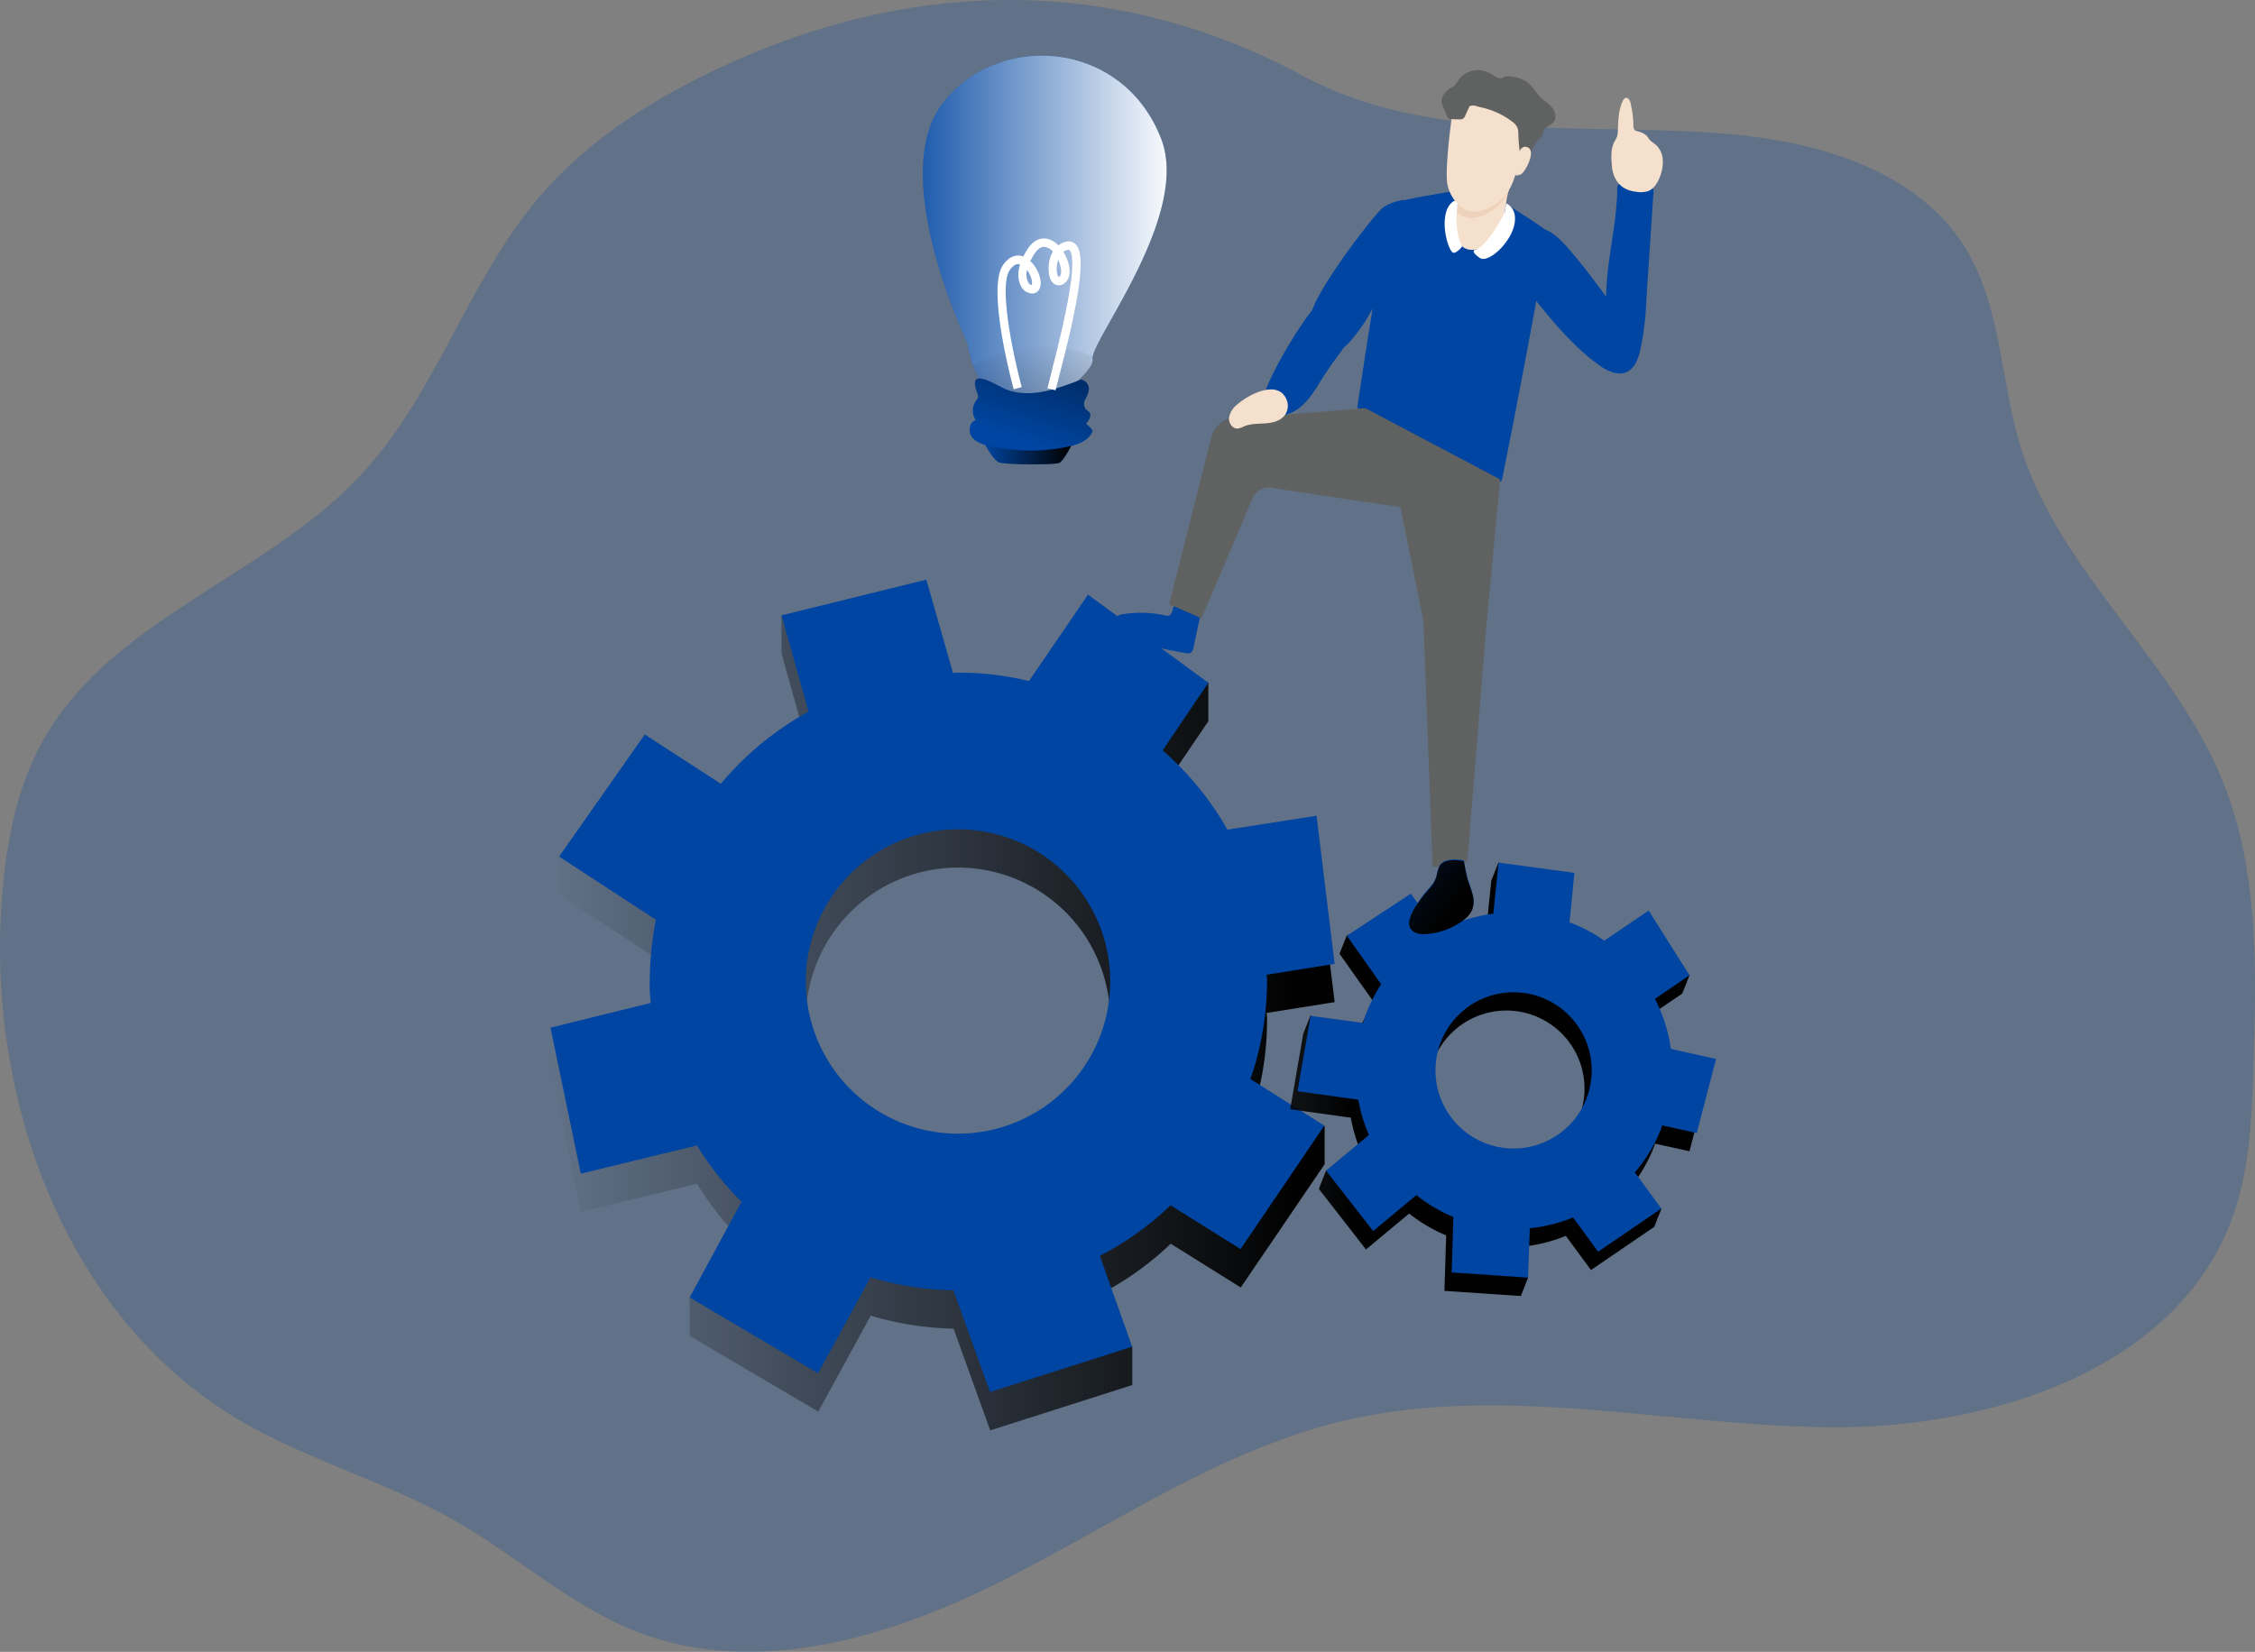 <svg xmlns="http://www.w3.org/2000/svg" xmlns:xlink="http://www.w3.org/1999/xlink" width="669.651" height="490.677" viewBox="0 0 669.651 490.677">
  <rect x="0" y="0" width="669.651" height="490.677" fill="#808080" stroke="none"/>
  <defs>
    <linearGradient id="linear-gradient" y1="0.5" x2="1" y2="0.5" gradientUnits="objectBoundingBox">
      <stop offset="0" stop-color="#010101" stop-opacity="0"/>
      <stop offset="0.95" stop-color="#010101"/>
    </linearGradient>
    <linearGradient id="linear-gradient-2" x1="-0.766" y1="-0.686" x2="0.195" y2="-0.686" xlink:href="#linear-gradient"/>
    <linearGradient id="linear-gradient-3" x1="-1.124" y1="-1.176" x2="-0.166" y2="-5.815" xlink:href="#linear-gradient"/>
    <linearGradient id="linear-gradient-4" x1="-1.796" y1="-2.68" x2="1.465" y2="-0.024" xlink:href="#linear-gradient"/>
    <linearGradient id="linear-gradient-5" x1="0" y1="0.501" y2="0.501" xlink:href="#linear-gradient"/>
    <linearGradient id="linear-gradient-6" y1="0.5" x2="1" y2="0.5" gradientUnits="objectBoundingBox">
      <stop offset="0" stop-color="#fff" stop-opacity="0"/>
      <stop offset="0.95" stop-color="#fff"/>
    </linearGradient>
    <linearGradient id="linear-gradient-7" x1="0.472" y1="-0.016" x2="0.801" y2="3.066" xlink:href="#linear-gradient"/>
    <linearGradient id="linear-gradient-8" x1="0.317" y1="0.81" x2="1.414" y2="-1.432" xlink:href="#linear-gradient"/>
  </defs>
  <g id="creative_process" transform="translate(0.002 0)">
    <path id="Path_225" data-name="Path 225" d="M215.18,34.83C193.79,44.48,173.25,57.11,158.1,75c-20.95,24.76-30.28,57.94-52.26,81.79-28.1,30.49-74.3,43-94.7,79.06C3.37,249.63.25,265.54-1.09,281.29-6.2,341.22,17,406.74,68.62,437.63c20.5,12.26,44.11,18.5,64.85,30.36,18.42,10.53,34.45,25.43,54.25,33.05,34.93,13.43,74.48,1.66,107.9-15.17S360.53,447,396.93,438.29c47-11.18,96,1.3,144.26,1.86s103.94-17.27,120.14-62.76c5.08-14.27,5.61-29.69,6.08-44.83.88-28.36,1.61-57.66-9-84C644,212.45,609.9,186.25,598.33,149.1c-6.1-19.61-5.66-41.57-16.38-59.09-14.1-23.07-43.37-31.7-70.31-34C468.86,52.32,423,59.16,385.2,38.75,330.86,9.4,271.69,9.32,215.18,34.83Z" transform="translate(1.78 -16.19)" fill="#0045a1" opacity="0.24"/>
    <path id="Path_226" data-name="Path 226" d="M374.48,319.1a8,8,0,0,0-.17-2h0l20.25-3.23-5.38-44L362.71,274a90,90,0,0,0-19.2-23.52h-.05l13.59-20.06V219l-35.74-14.8-17.53,25.67a86.051,86.051,0,0,0-20.87-2.5,5.851,5.851,0,0,0-1.66.16l-7.94-27.8-43-.76v11.37l8,28.6a92.319,92.319,0,0,0-26.08,21.4L189.69,245.7l-25.44,24.91V282L193,300.76a94.341,94.341,0,0,0-1.83,18.34,38.836,38.836,0,0,0,.34,6.36l-29.81-4v11.37l9,43.36,34.49-8.38h0a91.06,91.06,0,0,0,13.22,16.74l-15.4,17.05V413l38.19,22.5L256.79,407h0a91.36,91.36,0,0,0,24.6,3.85h0l10.88,30.23,42.2-13.47V416.23l-9.59-15.6h0a89.541,89.541,0,0,0,21-15l20.8,13L391.59,362V350.63l-21.94-2.48a88.751,88.751,0,0,0,4.83-29.05Zm-91.57,45.2a45.2,45.2,0,1,1,45-45.2,45.2,45.2,0,0,1-45,45.2Z" transform="translate(1.78 -16.19)" fill="url(#linear-gradient)"/>
    <path id="Path_227" data-name="Path 227" d="M374.48,307.74a8,8,0,0,0-.17-2h0l20.25-3.23-5.38-44-26.47,4.13a90.16,90.16,0,0,0-19.2-23.53h-.05L357.05,219l-35.74-26.17L303.78,218.5a86.552,86.552,0,0,0-20.87-2.5,5.52,5.52,0,0,0-1.66.17l-7.94-27.8-43,10.6,8,28.6A92.18,92.18,0,0,0,212.27,249l-22.58-14.64-25.44,36.27L193,289.39a94.361,94.361,0,0,0-1.83,18.35,38.836,38.836,0,0,0,.34,6.36l-29.81,7.36,9,43.37,34.49-8.39h0a90.72,90.72,0,0,0,13.22,16.74l-15.4,28.42,38.14,22.52,15.59-28.5h0a91.358,91.358,0,0,0,24.6,3.85h0l10.88,30.22,42.2-13.47-9.59-27h0a89.21,89.21,0,0,0,21-15l20.8,13,24.86-36.66-21.94-13.85a88.64,88.64,0,0,0,4.93-28.97Zm-91.57,45.2a45.2,45.2,0,1,1,45-45.2A45.2,45.2,0,0,1,282.91,352.94Z" transform="translate(1.78 -16.19)" fill="#0045a1"/>
    <path id="Path_228" data-name="Path 228" d="M489.37,356.89a4.18,4.18,0,0,0,.29-1h0l10.27,2.27,5.73-22-13.41-3a46.189,46.189,0,0,0-4.72-14.85h0l10.27-7,2.14-5.43L485.67,292l-13.21,9a44.581,44.581,0,0,0-9.49-5.13,2.86,2.86,0,0,0-.82-.23l1.45-14.77-20.38-8.48-2.15,5.43-1.55,15.17A47.371,47.371,0,0,0,423,298.23L415,287l-16.84,7.09-2.16,5.4,10.18,14.39a48.38,48.38,0,0,0-4.34,8.42,20.054,20.054,0,0,0-1,3.09l-13.47-7.53-2.14,5.42-3.87,22.41,18,2.5h0a46.782,46.782,0,0,0,3.16,10.49L392,363.92l-2.14,5.42,14,18,12.82-10.66h0a46.8,46.8,0,0,0,11,6.48h0l-.52,16.48,22.69,1.53,2.14-5.42-1.63-9.26h0a46,46,0,0,0,12.85-3.19l7.47,10.14,18.79-12.81,2.14-5.43-10-5.32a45.778,45.778,0,0,0,7.76-12.99Zm-52.24,4.29a23.2,23.2,0,1,1,30-13.07,23.2,23.2,0,0,1-30,13.07Z" transform="translate(1.78 -16.19)" fill="url(#linear-gradient-2)"/>
    <path id="Path_229" data-name="Path 229" d="M491.51,351.47a4.14,4.14,0,0,0,.3-1h0l10.28,2.28,5.73-22-13.41-3a46.62,46.62,0,0,0-4.73-14.85h0l10.26-7-12.12-19.23-13.2,8.94a44.619,44.619,0,0,0-9.49-5.13,3.311,3.311,0,0,0-.83-.24l1.46-14.76-22.53-3.06-1.55,15.17a47.32,47.32,0,0,0-16.49,5.3l-8-11.25-19,12.51,10.17,14.39a49.31,49.31,0,0,0-4.33,8.41,20.529,20.529,0,0,0-1,3.1l-15.62-2.11-3.87,22.4,18.05,2.51h0a46.517,46.517,0,0,0,3.15,10.48L392,363.92l14,17.95,12.82-10.67h0a47,47,0,0,0,11,6.49h0l-.51,16.48L452,395.71l.51-14.68h0a46.459,46.459,0,0,0,12.86-3.19L472.8,388l18.78-12.81-7.86-10.74a45.461,45.461,0,0,0,7.79-12.98Zm-52.24,4.29a23.2,23.2,0,1,1,30-13.08,23.2,23.2,0,0,1-30,13.08Z" transform="translate(1.78 -16.19)" fill="#0045a1"/>
    <path id="Path_230" data-name="Path 230" d="M344.2,199a32.79,32.79,0,0,0-12.25-.4,3.57,3.57,0,0,0-2.6,1.26,2.48,2.48,0,0,0,.13,2.62,6.22,6.22,0,0,0,2,1.83c5.66,3.54,12.43,4.76,19,5.9a2.2,2.2,0,0,0,1.11,0c.68-.25.93-1.07,1.08-1.79l2.06-9.72a1.56,1.56,0,0,0,0-.83,1.44,1.44,0,0,0-.44-.6c-1.32-1.23-4.79-3.24-6.63-2.08S347.1,199.65,344.2,199Z" transform="translate(1.78 -16.19)" fill="#0045a1"/>
    <path id="Path_231" data-name="Path 231" d="M344.2,199a32.79,32.79,0,0,0-12.25-.4,3.57,3.57,0,0,0-2.6,1.26,2.48,2.48,0,0,0,.13,2.62,6.22,6.22,0,0,0,2,1.83c5.66,3.54,12.43,4.76,19,5.9a2.2,2.2,0,0,0,1.11,0c.68-.25.93-1.07,1.08-1.79l2.06-9.72a1.56,1.56,0,0,0,0-.83,1.44,1.44,0,0,0-.44-.6c-1.32-1.23-4.79-3.24-6.63-2.08S347.1,199.65,344.2,199Z" transform="translate(1.78 -16.19)" fill="url(#linear-gradient-3)"/>
    <path id="Path_232" data-name="Path 232" d="M445.42,76.76s10.87,6.73,12.07,8.07S445,155.25,444.27,158.62s-20-3.13-27.85-5.84-15.13-15.66-15.13-15.66,8.81-59.48,10.57-60.52S429.7,73,429.7,73Z" transform="translate(1.78 -16.19)" fill="#0045a1"/>
    <path id="Path_233" data-name="Path 233" d="M415,75.57s-4.11.56-6.44,2.57-22.35,27.42-21.28,33.52,7.37,8.85,9.51,8,7.34-8.37,8.35-10.59,14.77-19.71,14.77-19.71Z" transform="translate(1.78 -16.19)" fill="#0045a1"/>
    <path id="Path_234" data-name="Path 234" d="M446.93,70s-2.11,7.28-1.7,10.15S440.66,90.72,435,90.4s-5.14-10-5.07-11.09,1.79-1.6,1.38-4.47S446.56,66.59,446.93,70Z" transform="translate(1.78 -16.19)" fill="#f5e0cd"/>
    <path id="Path_235" data-name="Path 235" d="M431.3,74.84a4.41,4.41,0,0,1-1.12,3.77,7.11,7.11,0,0,0,4.55,2.32c3.41.19,8.67-2.36,11.22-7.34l.14-.27c.43-1.86.84-3.3.84-3.3C446.56,66.59,430.9,72,431.3,74.84Z" transform="translate(1.78 -16.19)" fill="#efd2bb"/>
    <path id="Path_236" data-name="Path 236" d="M445.18,79.1S440,89.55,436.05,90.46c0,0-1.09.51,1.65,2.37s11.15-6.2,10.37-12.51a4.67,4.67,0,0,0-2.63-3.77Z" transform="translate(1.78 -16.19)" fill="#fff"/>
    <path id="Path_237" data-name="Path 237" d="M431.24,76s-1.7,7.8,1.18,13.4c0,0-1.47,1.95-2.6,1.88s-3.59-7-2.17-12.06C428.48,76.24,430.72,75.13,431.24,76Z" transform="translate(1.78 -16.19)" fill="#fff"/>
    <path id="Path_238" data-name="Path 238" d="M457.63,123" transform="translate(1.78 -16.19)" fill="none" stroke="#000" stroke-miterlimit="10" stroke-width="1.43"/>
    <path id="Path_239" data-name="Path 239" d="M443.7,158.59l-4.2,44.71L434,271.82s-3,2.68-10.33,1.7l-2.76-73-6.81-33.69L377,161.29a5.45,5.45,0,0,0-6.85,3L355,199.88s-5.95-2.77-9.6-4.12l12.53-49.56a8.16,8.16,0,0,1,10.14-5.85l35.57-2.93Z" transform="translate(1.78 -16.19)" fill="#606161"/>
    <path id="Path_240" data-name="Path 240" d="M429.14,52.53s-2,14.68-1.05,18.72,4.13,7.62,7.53,7.81,8.67-2.36,11.22-7.34,4.38-17.39,3.91-19.12-3.6-7.29-12.7-7C431.78,45.85,429.26,50.26,429.14,52.53Z" transform="translate(1.78 -16.19)" fill="#f5e0cd"/>
    <path id="Path_241" data-name="Path 241" d="M434.47,48.07l-1.13,2.47a1.56,1.56,0,0,1-1.86,1.09,22.866,22.866,0,0,1-2.34-.08,1.47,1.47,0,0,1-.82-.23c-.59-.48-.75-1.82-1.09-2.5a5.37,5.37,0,0,1-.94-2.9,3.71,3.71,0,0,1,.65-1.61,6.77,6.77,0,0,1,2.11-2,7.131,7.131,0,0,0,1.05-.66,6.919,6.919,0,0,0,1.09-1.47,7.19,7.19,0,0,1,9.91-2c.94.61,1.94,1.5,3,1.22.39-.1.73-.34,1.11-.47a4,4,0,0,1,1.87,0,11.25,11.25,0,0,1,4.37,1.42c1.71,1.15,2.65,3.14,4.1,4.6,1.1,1.1,2.49,1.9,3.49,3.08s1.54,3,.64,4.28c-.77,1.08-2.34,1.41-3,2.56-.32.55-.37,1.22-.68,1.78a6.822,6.822,0,0,1-1.3,1.39,8,8,0,0,0-1.18,2.05,22.539,22.539,0,0,1-1.77,2.57c-.3.38-.69.8-1.17.74s-.85-.81-.94-1.42a49.113,49.113,0,0,1-.53-5.93,5.44,5.44,0,0,0-.24-1.85,4.73,4.73,0,0,0-1.75-2,23.21,23.21,0,0,0-7.85-3.82c-.81-.22-1.63-.39-2.45-.61a2.93,2.93,0,0,0-2.25,0" transform="translate(1.78 -16.19)" fill="#606161"/>
    <path id="Path_242" data-name="Path 242" d="M449.08,62.18s.75-3.37,3-2.11-1,7.34-2.14,7.84a3.32,3.32,0,0,1-1.72.39" transform="translate(1.78 -16.19)" fill="#f5e0cd"/>
    <path id="Path_243" data-name="Path 243" d="M373,135.92a3,3,0,0,0,.07,1.71,2.49,2.49,0,0,0,1.07,1.06c3.1,1.86,7.26.81,10.08-1.44s4.66-5.48,6.59-8.54c1.71-2.7,3.54-5.33,5.49-7.86.73-1,1.52-2.15,1.08-3.27a3.43,3.43,0,0,0-.87-1.14c-6.4-6.28-2.74-15.4-8.33-8.5C383.79,113.32,374.07,129.07,373,135.92Z" transform="translate(1.78 -16.19)" fill="#0045a1"/>
    <path id="Path_244" data-name="Path 244" d="M365.57,136.4a6.33,6.33,0,0,0-2.38,3.9c-.15,1.55,1,3.28,2.59,3.19a5.94,5.94,0,0,0,1.92-.67c1.93-.81,4.09-.72,6.17-.86s4.33-.62,5.69-2.2a4.72,4.72,0,0,0,.82-4.61C378,128.6,368.91,133.39,365.57,136.4Z" transform="translate(1.78 -16.19)" fill="#f5e0cd"/>
    <path id="Path_245" data-name="Path 245" d="M422.84,279.73a43.931,43.931,0,0,0-3.94,5.08,13,13,0,0,0-2.06,4.28,3.88,3.88,0,0,0,0,2.11,3.31,3.31,0,0,0,2.11,1.92,7.36,7.36,0,0,0,2.92.25,20.67,20.67,0,0,0,10.81-4,8.2,8.2,0,0,0,2.69-3,7.45,7.45,0,0,0,.14-4.74c-.39-1.56-1-3.05-1.49-4.6a48.257,48.257,0,0,1-1-4.84.57.57,0,0,0-.6-.54c-2-.28-5.38-.47-6.64,1.57a9.17,9.17,0,0,0-.84,2.66,8.38,8.38,0,0,1-2.1,3.85Z" transform="translate(1.78 -16.19)" fill="#0045a1"/>
    <path id="Path_246" data-name="Path 246" d="M422.82,280a44.89,44.89,0,0,0-3.95,5.08,13.23,13.23,0,0,0-2.06,4.28,4,4,0,0,0,0,2.11,3.33,3.33,0,0,0,2.11,1.92,7.36,7.36,0,0,0,2.92.25,20.67,20.67,0,0,0,10.81-4,8,8,0,0,0,2.69-3.05,7.32,7.32,0,0,0,.14-4.74c-.39-1.56-1.05-3-1.49-4.6s-.66-3.23-1-4.84a.73.73,0,0,0-.16-.37.741.741,0,0,0-.44-.16c-2.05-.29-5.38-.48-6.64,1.56a9.93,9.93,0,0,0-.84,2.66,8.45,8.45,0,0,1-2.09,3.9Z" transform="translate(1.78 -16.19)" fill="url(#linear-gradient-4)"/>
    <path id="Path_247" data-name="Path 247" d="M465.5,91.8c4.2,5,5.7,7.23,9.66,12.43.25-11.55,3.08-20.23,3.33-31.78a2.19,2.19,0,0,1,.58-1.77,2.1,2.1,0,0,1,1.38-.28,33.579,33.579,0,0,1,7.33,1,2.06,2.06,0,0,1,1.21.63,2.14,2.14,0,0,1,.24,1.42q-1.07,16.06-2.12,32.12a83.519,83.519,0,0,1-1.92,15.13c-.6,2.34-1.59,4.85-3.76,5.92-2.81,1.38-6.12-.31-8.64-2.17-8.06-5.92-14.38-13.84-20.6-21.67a7.62,7.62,0,0,1-1.53-2.52,7.94,7.94,0,0,1,0-3.53c.48-3.14.32-12.16,4.54-12.61C458.93,83.78,463.48,89.38,465.5,91.8Z" transform="translate(1.78 -16.19)" fill="#0045a1"/>
    <path id="Path_248" data-name="Path 248" d="M476.86,65.21c-.18-2.33-.33-4.81.76-6.88a12.614,12.614,0,0,0,.74-1.41,6,6,0,0,0,.3-1.9c.13-2.94.16-6,1.38-8.68.23-.51.61-1.07,1.17-1.08s1.06.82,1.22,1.5a33.241,33.241,0,0,1,.86,6.81,1.76,1.76,0,0,0,.3,1.16,1.53,1.53,0,0,0,.69.39,7,7,0,0,1,2.85,1.29c.43.43.69,1,1.1,1.45a11.319,11.319,0,0,0,1.5,1.16A6.55,6.55,0,0,1,492,63.59a11.651,11.651,0,0,1-.87,5.14c-.68,1.78-1.75,3.59-3.54,4.25a8.08,8.08,0,0,1-3.79.13C479.41,72.55,477.18,69.53,476.86,65.21Z" transform="translate(1.78 -16.19)" fill="#f5e0cd"/>
    <path id="Path_249" data-name="Path 249" d="M290.33,147.5s2.71,5.23,4.45,6,16.59.83,18,.19,4.26-6.45,4.26-6.45Z" transform="translate(1.78 -16.19)" fill="#0045a1"/>
    <path id="Path_250" data-name="Path 250" d="M290.33,147.5s2.71,5.23,4.45,6,16.59.83,18,.19,4.26-6.45,4.26-6.45Z" transform="translate(1.78 -16.19)" fill="url(#linear-gradient-5)"/>
    <path id="Path_251" data-name="Path 251" d="M322.74,122a2.09,2.09,0,0,0-.05.91c.91,4.69-26.33,27.59-35.47,1.82a42.72,42.72,0,0,1-1.77-6.83s-23.91-49.43-7.32-71S331.75,28,343.06,57.47C351.45,79.27,324.4,114.41,322.74,122Z" transform="translate(1.78 -16.19)" fill="#0045a1"/>
    <path id="Path_252" data-name="Path 252" d="M322.74,122a2.09,2.09,0,0,0-.05.91c.91,4.69-26.33,27.59-35.47,1.82a42.72,42.72,0,0,1-1.77-6.83s-23.91-49.43-7.32-71S331.75,28,343.06,57.47C351.45,79.27,324.4,114.41,322.74,122Z" transform="translate(1.78 -16.19)" fill="url(#linear-gradient-6)"/>
    <path id="Path_253" data-name="Path 253" d="M322.69,122.88c.91,4.69-26.33,27.59-35.47,1.82a38.42,38.42,0,0,1,35.52-2.7,2.089,2.089,0,0,0-.05.88Z" transform="translate(1.78 -16.19)" fill="url(#linear-gradient-7)"/>
    <path id="Path_254" data-name="Path 254" d="M288.44,133a2.24,2.24,0,0,1,.24,1.18,2.46,2.46,0,0,1-.58,1A5,5,0,0,0,288,141c-1.94.5-2.37,3.32-1.2,4.94s3.24,2.27,5.19,2.71a55,55,0,0,0,23.42.21c3-.62,6.27-1.84,7.3-4.69a6.48,6.48,0,0,0-2-2.07c.89-1,1.8-2.49.95-3.5-.28-.34-.71-.53-1-.84a2.77,2.77,0,0,1-.15-3,8.629,8.629,0,0,0,1.08-2.95,2.88,2.88,0,0,0-2.39-2.86c-7.05,2.8-14.91,5.62-22,3C293.89,130.65,285.24,124.55,288.44,133Z" transform="translate(1.78 -16.19)" fill="#0045a1"/>
    <path id="Path_255" data-name="Path 255" d="M288.44,133a2.24,2.24,0,0,1,.24,1.18,2.46,2.46,0,0,1-.58,1A5,5,0,0,0,288,141c-1.94.5-2.37,3.32-1.2,4.94s3.24,2.27,5.19,2.71a55,55,0,0,0,23.42.21c3-.62,6.27-1.84,7.3-4.69a6.48,6.48,0,0,0-2-2.07c.89-1,1.8-2.49.95-3.5-.28-.34-.71-.53-1-.84a2.77,2.77,0,0,1-.15-3,8.629,8.629,0,0,0,1.08-2.95,2.88,2.88,0,0,0-2.39-2.86c-7.05,2.8-14.91,5.62-22,3C293.89,130.65,285.24,124.55,288.44,133Z" transform="translate(1.78 -16.19)" fill="url(#linear-gradient-8)"/>
    <path id="Path_256" data-name="Path 256" d="M311.68,132.12l-2.41-.59,3-12c5.59-22.7,4.63-27.94,3.56-29-.08-.08-.18-.18-.54-.1A3,3,0,0,0,314,91a12.759,12.759,0,0,1,1.57,3.65c.63,2.52.2,4.56-1.17,5.61a2.59,2.59,0,0,1-3,.34c-1.7-1-2-4-1.65-6.41a9.539,9.539,0,0,1,1.14-3.25,4.18,4.18,0,0,0-2.27-1.39c-1.14-.22-2.26.55-3.32,2.2a21.393,21.393,0,0,0-1.12,2c2.36,2.19,3.81,6.19,2.74,8.19a2.3,2.3,0,0,1-2.31,1.42,3.83,3.83,0,0,1-3.19-2.17c-.51-.93-1.31-3.1-.28-6.46-.78-.23-1.81-.06-3,1.6-3.57,4.89,1.32,26.81,3.5,34.84l-2.38.65c-.84-3.07-8-30.22-3.12-37,2.19-3,4.47-3,5.95-2.43a19.663,19.663,0,0,1,1.15-2c2-3.19,4.28-3.57,5.8-3.31a6.39,6.39,0,0,1,3.47,2,5.55,5.55,0,0,1,2.32-1.11,2.94,2.94,0,0,1,2.83.81c1.78,1.84,3.05,7.06-2.94,31.37Zm-8.47-35.73a5.24,5.24,0,0,0,.32,3.59c.36.65.8.88,1,.88h0C305,100.13,304.42,98,303.21,96.39Zm9.24-3a6.679,6.679,0,0,0-.31,1.21c-.36,2.11.14,3.64.46,3.88a1.922,1.922,0,0,0,.26-.17c.53-.4.63-1.59.27-3a10.14,10.14,0,0,0-.68-1.97Z" transform="translate(1.78 -16.19)" fill="#fff"/>
  </g>
</svg>
